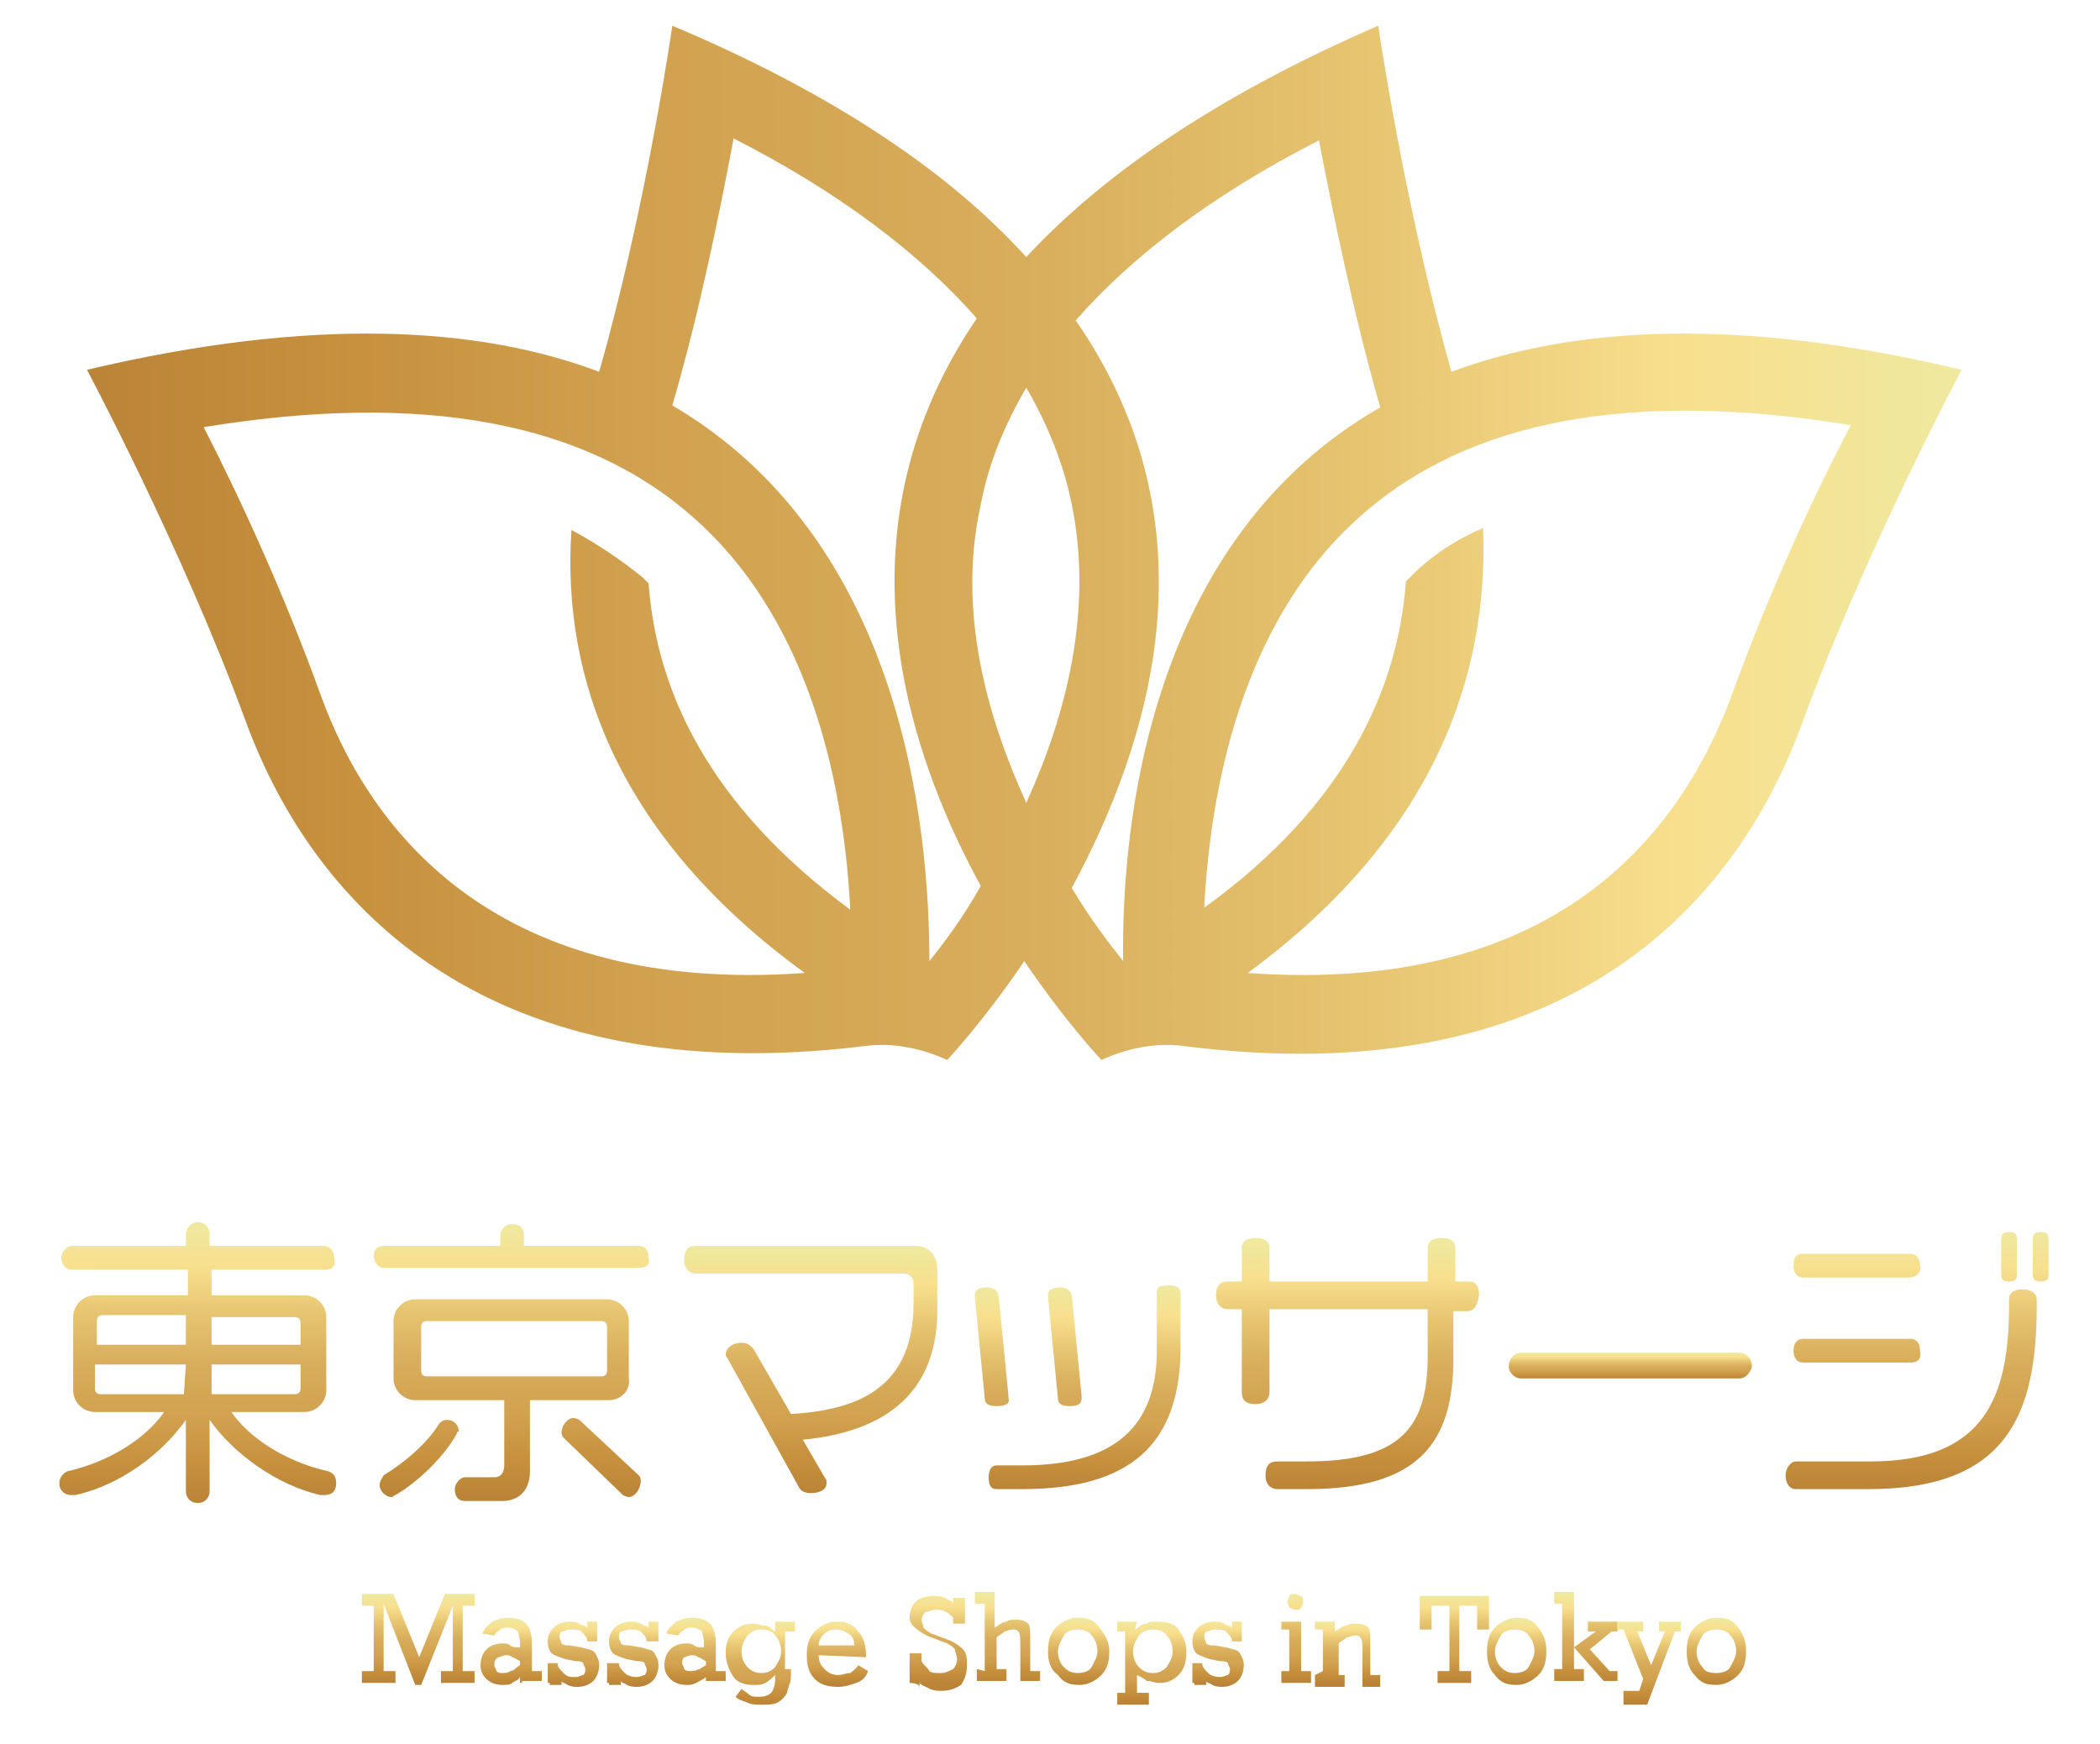 <?xml version="1.0" encoding="utf-8"?>
<!-- Generator: Adobe Illustrator 23.1.1, SVG Export Plug-In . SVG Version: 6.00 Build 0)  -->
<svg version="1.1" id="レイヤー_1" xmlns="http://www.w3.org/2000/svg" xmlns:xlink="http://www.w3.org/1999/xlink" x="0px"
	 y="0px" viewBox="0 0 106.2 88.2" style="enable-background:new 0 0 106.2 88.2;" xml:space="preserve">
<style type="text/css">
	.st0{fill:url(#SVGID_1_);}
	.st1{fill:url(#SVGID_2_);}
	.st2{fill:url(#SVGID_3_);}
	.st3{fill:url(#SVGID_4_);}
	.st4{fill:url(#SVGID_5_);}
	.st5{fill:url(#SVGID_6_);}
	.st6{fill:url(#SVGID_7_);}
	.st7{fill:url(#SVGID_8_);}
	.st8{fill:url(#SVGID_9_);}
	.st9{fill:url(#SVGID_10_);}
	.st10{fill:url(#SVGID_11_);}
	.st11{fill:url(#SVGID_12_);}
	.st12{fill:url(#SVGID_13_);}
	.st13{fill:url(#SVGID_14_);}
	.st14{fill:url(#SVGID_15_);}
	.st15{fill:url(#SVGID_16_);}
	.st16{fill:url(#SVGID_17_);}
	.st17{fill:url(#SVGID_18_);}
	.st18{fill:url(#SVGID_19_);}
	.st19{fill:url(#SVGID_20_);}
	.st20{fill:url(#SVGID_21_);}
	.st21{fill:url(#SVGID_22_);}
	.st22{fill:url(#SVGID_23_);}
	.st23{fill:url(#SVGID_24_);}
	.st24{fill:url(#SVGID_25_);}
	.st25{fill:url(#SVGID_26_);}
	.st26{fill:url(#SVGID_27_);}
</style>
<g>
	<g>
		
			<linearGradient id="SVGID_1_" gradientUnits="userSpaceOnUse" x1="21.152" y1="21.274" x2="21.152" y2="16.794" gradientTransform="matrix(1 0 0 -1 0 101.89)">
			<stop  offset="0" style="stop-color:#EFE99F"/>
			<stop  offset="0.15" style="stop-color:#F8DF8E"/>
			<stop  offset="0.32" style="stop-color:#E6C470"/>
			<stop  offset="0.5" style="stop-color:#D8AD5B"/>
			<stop  offset="0.7" style="stop-color:#D1A14F"/>
			<stop  offset="0.85" style="stop-color:#C7913E"/>
			<stop  offset="1" style="stop-color:#BA8337"/>
		</linearGradient>
		<path class="st0" d="M19.4,81.1v3.4h0.6v0.6h-1.7v-0.6h0.6v-3.3h-0.6v-0.6h1.6l1.3,3.2l1.3-3.2H24v0.6h-0.6v3.3H24v0.6h-1.7v-0.6
			h0.6v-3.3l-1.6,4H21L19.4,81.1z"/>
		
			<linearGradient id="SVGID_2_" gradientUnits="userSpaceOnUse" x1="25.852" y1="20.022" x2="25.852" y2="16.703" gradientTransform="matrix(1 0 0 -1 0 101.89)">
			<stop  offset="0" style="stop-color:#EFE99F"/>
			<stop  offset="0.15" style="stop-color:#F8DF8E"/>
			<stop  offset="0.32" style="stop-color:#E6C470"/>
			<stop  offset="0.5" style="stop-color:#D8AD5B"/>
			<stop  offset="0.7" style="stop-color:#D1A14F"/>
			<stop  offset="0.85" style="stop-color:#C7913E"/>
			<stop  offset="1" style="stop-color:#BA8337"/>
		</linearGradient>
		<path class="st1" d="M26.3,85.1v-0.3C26.2,85,26,85,25.9,85.1s-0.3,0.1-0.5,0.1c-0.3,0-0.6-0.1-0.8-0.3c-0.2-0.2-0.3-0.4-0.3-0.7
			c0-0.3,0.1-0.6,0.3-0.8c0.2-0.2,0.5-0.3,0.8-0.3c0.1,0,0.3,0,0.4,0.1c0.1,0.1,0.3,0.1,0.5,0.1v-0.2c0-0.3-0.1-0.5-0.1-0.6
			c-0.1-0.1-0.3-0.2-0.5-0.2c-0.1,0-0.3,0-0.4,0.1c-0.1,0.1-0.2,0.1-0.3,0.3l-0.6-0.1c0.1-0.3,0.3-0.4,0.5-0.6
			c0.2-0.1,0.5-0.2,0.8-0.2c0.4,0,0.7,0.1,0.9,0.3c0.2,0.2,0.3,0.6,0.3,1v1.4h0.5V85h-1V85.1z M26.3,84.2V84
			c-0.2-0.1-0.3-0.2-0.4-0.2c-0.1-0.1-0.2-0.1-0.3-0.1c-0.2,0-0.3,0.1-0.4,0.1C25,83.9,25,84.1,25,84.2c0,0.1,0.1,0.2,0.1,0.3
			c0.1,0.1,0.2,0.1,0.3,0.1s0.3,0,0.4-0.1C26,84.5,26.1,84.3,26.3,84.2z"/>
		
			<linearGradient id="SVGID_3_" gradientUnits="userSpaceOnUse" x1="28.916" y1="20.022" x2="28.916" y2="16.703" gradientTransform="matrix(1 0 0 -1 0 101.89)">
			<stop  offset="0" style="stop-color:#EFE99F"/>
			<stop  offset="0.15" style="stop-color:#F8DF8E"/>
			<stop  offset="0.32" style="stop-color:#E6C470"/>
			<stop  offset="0.5" style="stop-color:#D8AD5B"/>
			<stop  offset="0.7" style="stop-color:#D1A14F"/>
			<stop  offset="0.85" style="stop-color:#C7913E"/>
			<stop  offset="1" style="stop-color:#BA8337"/>
		</linearGradient>
		<path class="st2" d="M27.7,85.1v-1h0.5c0,0.2,0.1,0.3,0.3,0.5s0.3,0.2,0.6,0.2c0.2,0,0.3-0.1,0.4-0.1c0.1-0.1,0.1-0.2,0.1-0.3
			c0-0.1-0.1-0.2-0.1-0.3c-0.1-0.1-0.2-0.1-0.4-0.1l-0.5-0.1c-0.3-0.1-0.6-0.2-0.7-0.3s-0.2-0.3-0.2-0.6c0-0.3,0.1-0.5,0.3-0.7
			c0.2-0.2,0.5-0.3,0.8-0.3c0.1,0,0.3,0,0.5,0.1c0.1,0.1,0.3,0.1,0.4,0.2V82h0.5v1h-0.5c0-0.2-0.1-0.3-0.3-0.5
			c-0.1-0.1-0.3-0.1-0.6-0.1c-0.1,0-0.3,0.1-0.4,0.1c-0.1,0.1-0.1,0.1-0.1,0.3c0,0.1,0.1,0.2,0.1,0.3c0.1,0.1,0.2,0.1,0.4,0.1
			l0.6,0.1c0.3,0.1,0.6,0.1,0.7,0.3c0.1,0.2,0.2,0.3,0.2,0.6c0,0.3-0.1,0.6-0.3,0.8c-0.2,0.2-0.5,0.3-0.8,0.3c-0.1,0-0.3,0-0.5-0.1
			c-0.1-0.1-0.3-0.1-0.3-0.2v0.2h-0.6V85.1z"/>
		
			<linearGradient id="SVGID_4_" gradientUnits="userSpaceOnUse" x1="31.945" y1="20.022" x2="31.945" y2="16.703" gradientTransform="matrix(1 0 0 -1 0 101.89)">
			<stop  offset="0" style="stop-color:#EFE99F"/>
			<stop  offset="0.15" style="stop-color:#F8DF8E"/>
			<stop  offset="0.32" style="stop-color:#E6C470"/>
			<stop  offset="0.5" style="stop-color:#D8AD5B"/>
			<stop  offset="0.7" style="stop-color:#D1A14F"/>
			<stop  offset="0.85" style="stop-color:#C7913E"/>
			<stop  offset="1" style="stop-color:#BA8337"/>
		</linearGradient>
		<path class="st3" d="M30.7,85.1v-1h0.6c0,0.2,0.1,0.3,0.3,0.5c0.1,0.1,0.3,0.2,0.6,0.2c0.2,0,0.3-0.1,0.4-0.1
			c0.1-0.1,0.1-0.2,0.1-0.3c0-0.1-0.1-0.2-0.1-0.3c-0.1-0.1-0.2-0.1-0.4-0.1l-0.5-0.1c-0.3-0.1-0.6-0.2-0.7-0.3s-0.2-0.3-0.2-0.6
			c0-0.3,0.1-0.5,0.3-0.7c0.2-0.2,0.5-0.3,0.8-0.3c0.1,0,0.3,0,0.5,0.1c0.1,0.1,0.3,0.1,0.4,0.2V82h0.5v1h-0.6
			c0-0.2-0.1-0.3-0.3-0.5c-0.2-0.1-0.3-0.1-0.6-0.1c-0.1,0-0.3,0.1-0.4,0.1c-0.1,0.1-0.1,0.1-0.1,0.3c0,0.1,0.1,0.2,0.1,0.3
			c0.1,0.1,0.2,0.1,0.4,0.1l0.6,0.1c0.3,0.1,0.6,0.1,0.7,0.3c0.1,0.2,0.2,0.3,0.2,0.6c0,0.3-0.1,0.6-0.3,0.8s-0.5,0.3-0.8,0.3
			c-0.1,0-0.3,0-0.5-0.1c-0.1-0.1-0.3-0.1-0.3-0.2v0.2h-0.6V85.1z"/>
		
			<linearGradient id="SVGID_5_" gradientUnits="userSpaceOnUse" x1="35.182" y1="20.022" x2="35.182" y2="16.703" gradientTransform="matrix(1 0 0 -1 0 101.89)">
			<stop  offset="0" style="stop-color:#EFE99F"/>
			<stop  offset="0.15" style="stop-color:#F8DF8E"/>
			<stop  offset="0.32" style="stop-color:#E6C470"/>
			<stop  offset="0.5" style="stop-color:#D8AD5B"/>
			<stop  offset="0.7" style="stop-color:#D1A14F"/>
			<stop  offset="0.85" style="stop-color:#C7913E"/>
			<stop  offset="1" style="stop-color:#BA8337"/>
		</linearGradient>
		<path class="st4" d="M35.7,85.1v-0.3c-0.1,0.1-0.3,0.2-0.5,0.3s-0.3,0.1-0.5,0.1c-0.3,0-0.6-0.1-0.8-0.3c-0.2-0.2-0.3-0.4-0.3-0.7
			c0-0.3,0.1-0.6,0.3-0.8s0.5-0.3,0.8-0.3c0.1,0,0.3,0,0.4,0.1c0.1,0.1,0.3,0.1,0.5,0.1v-0.2c0-0.3-0.1-0.5-0.1-0.6
			c-0.1-0.1-0.3-0.2-0.5-0.2c-0.1,0-0.3,0-0.4,0.1c-0.1,0.1-0.2,0.1-0.3,0.3l-0.6-0.1c0.1-0.3,0.3-0.4,0.5-0.6
			c0.2-0.1,0.5-0.2,0.8-0.2c0.4,0,0.7,0.1,0.9,0.3c0.2,0.2,0.3,0.6,0.3,1v1.4h0.5V85h-1V85.1z M35.7,84.2V84
			c-0.2-0.1-0.3-0.2-0.4-0.2c-0.1-0.1-0.2-0.1-0.3-0.1c-0.2,0-0.3,0.1-0.4,0.1c-0.1,0.1-0.1,0.2-0.1,0.3c0,0.1,0.1,0.2,0.1,0.3
			c0.1,0.1,0.2,0.1,0.3,0.1s0.3,0,0.4-0.1C35.3,84.5,35.5,84.3,35.7,84.2z"/>
		
			<linearGradient id="SVGID_6_" gradientUnits="userSpaceOnUse" x1="38.525" y1="19.944" x2="38.525" y2="15.672" gradientTransform="matrix(1 0 0 -1 0 101.89)">
			<stop  offset="0" style="stop-color:#EFE99F"/>
			<stop  offset="0.15" style="stop-color:#F8DF8E"/>
			<stop  offset="0.32" style="stop-color:#E6C470"/>
			<stop  offset="0.5" style="stop-color:#D8AD5B"/>
			<stop  offset="0.7" style="stop-color:#D1A14F"/>
			<stop  offset="0.85" style="stop-color:#C7913E"/>
			<stop  offset="1" style="stop-color:#BA8337"/>
		</linearGradient>
		<path class="st5" d="M40,84.5L40,84.5c0,0.3,0,0.6-0.1,0.7c0,0.1-0.1,0.3-0.1,0.4c-0.1,0.2-0.3,0.4-0.5,0.5
			c-0.2,0.1-0.5,0.1-0.8,0.1c-0.2,0-0.5,0-0.7-0.1s-0.4-0.1-0.6-0.3l0.3-0.4c0.1,0.1,0.3,0.2,0.4,0.3c0.1,0.1,0.3,0.1,0.5,0.1
			c0.3,0,0.5-0.1,0.6-0.2c0.1-0.1,0.2-0.4,0.2-0.7v-0.2c-0.1,0.1-0.3,0.3-0.5,0.4c-0.2,0.1-0.3,0.1-0.6,0.1c-0.4,0-0.8-0.1-1-0.4
			s-0.4-0.7-0.4-1.2s0.1-0.8,0.4-1.1c0.3-0.3,0.6-0.4,1-0.4c0.2,0,0.4,0.1,0.6,0.1s0.3,0.2,0.5,0.3v-0.5h1v0.5h-0.5v1.9H40z
			 M38.5,84.6c0.3,0,0.5-0.1,0.7-0.3c0.1-0.2,0.3-0.4,0.3-0.8c0-0.3-0.1-0.6-0.3-0.8c-0.1-0.2-0.4-0.3-0.7-0.3s-0.5,0.1-0.7,0.3
			c-0.1,0.2-0.3,0.4-0.3,0.8c0,0.3,0.1,0.6,0.3,0.8C38,84.5,38.2,84.6,38.5,84.6z"/>
		
			<linearGradient id="SVGID_7_" gradientUnits="userSpaceOnUse" x1="42.25" y1="20.022" x2="42.25" y2="16.703" gradientTransform="matrix(1 0 0 -1 0 101.89)">
			<stop  offset="0" style="stop-color:#EFE99F"/>
			<stop  offset="0.15" style="stop-color:#F8DF8E"/>
			<stop  offset="0.32" style="stop-color:#E6C470"/>
			<stop  offset="0.5" style="stop-color:#D8AD5B"/>
			<stop  offset="0.7" style="stop-color:#D1A14F"/>
			<stop  offset="0.85" style="stop-color:#C7913E"/>
			<stop  offset="1" style="stop-color:#BA8337"/>
		</linearGradient>
		<path class="st6" d="M41.4,83.7c0,0.3,0.1,0.5,0.3,0.7c0.2,0.2,0.4,0.3,0.7,0.3c0.2,0,0.4-0.1,0.6-0.1c0.1-0.1,0.3-0.2,0.4-0.4
			l0.5,0.3c-0.1,0.3-0.3,0.5-0.6,0.6s-0.6,0.2-0.9,0.2c-0.5,0-0.9-0.1-1.2-0.4s-0.4-0.7-0.4-1.2c0-0.5,0.1-0.9,0.4-1.2
			c0.3-0.3,0.7-0.5,1.1-0.5c0.5,0,0.8,0.1,1.1,0.5c0.3,0.3,0.4,0.8,0.4,1.3L41.4,83.7L41.4,83.7z M41.4,83.2h1.8
			c0-0.3-0.1-0.5-0.3-0.6s-0.3-0.2-0.6-0.2s-0.5,0.1-0.6,0.2C41.6,82.7,41.4,82.9,41.4,83.2z"/>
		
			<linearGradient id="SVGID_8_" gradientUnits="userSpaceOnUse" x1="47.507" y1="21.353" x2="47.507" y2="16.703" gradientTransform="matrix(1 0 0 -1 0 101.89)">
			<stop  offset="0" style="stop-color:#EFE99F"/>
			<stop  offset="0.15" style="stop-color:#F8DF8E"/>
			<stop  offset="0.32" style="stop-color:#E6C470"/>
			<stop  offset="0.5" style="stop-color:#D8AD5B"/>
			<stop  offset="0.7" style="stop-color:#D1A14F"/>
			<stop  offset="0.85" style="stop-color:#C7913E"/>
			<stop  offset="1" style="stop-color:#BA8337"/>
		</linearGradient>
		<path class="st7" d="M46,85.1v-1.5h0.6V84c0.1,0.2,0.3,0.3,0.4,0.5c0.1,0.1,0.3,0.1,0.6,0.1c0.2,0,0.4-0.1,0.6-0.2
			c0.1-0.1,0.2-0.3,0.2-0.5s-0.1-0.3-0.1-0.5c-0.1-0.1-0.2-0.2-0.4-0.3l-0.8-0.3c-0.3-0.1-0.6-0.3-0.7-0.4C46.1,82.2,46,82,46,81.8
			c0-0.3,0.1-0.6,0.3-0.8s0.6-0.3,0.9-0.3c0.2,0,0.3,0,0.6,0.1c0.1,0.1,0.3,0.1,0.4,0.3v-0.3h0.6v1.3h-0.6v-0.3
			c-0.1-0.1-0.3-0.3-0.4-0.3c-0.1-0.1-0.3-0.1-0.5-0.1c-0.2,0-0.3,0.1-0.5,0.1c-0.1,0.1-0.2,0.3-0.2,0.4s0.1,0.3,0.1,0.4
			c0.1,0.1,0.2,0.2,0.4,0.3l0.8,0.3c0.3,0.1,0.6,0.3,0.8,0.5s0.2,0.5,0.2,0.8c0,0.4-0.1,0.7-0.3,1c-0.3,0.2-0.6,0.3-1,0.3
			c-0.2,0-0.3,0-0.6-0.1c-0.1-0.1-0.3-0.1-0.5-0.3v0.3C46.6,85.1,46,85.1,46,85.1z"/>
		
			<linearGradient id="SVGID_9_" gradientUnits="userSpaceOnUse" x1="50.953" y1="21.274" x2="50.953" y2="16.794" gradientTransform="matrix(1 0 0 -1 0 101.89)">
			<stop  offset="0" style="stop-color:#EFE99F"/>
			<stop  offset="0.15" style="stop-color:#F8DF8E"/>
			<stop  offset="0.32" style="stop-color:#E6C470"/>
			<stop  offset="0.5" style="stop-color:#D8AD5B"/>
			<stop  offset="0.7" style="stop-color:#D1A14F"/>
			<stop  offset="0.85" style="stop-color:#C7913E"/>
			<stop  offset="1" style="stop-color:#BA8337"/>
		</linearGradient>
		<path class="st8" d="M49.8,84.5v-3.4h-0.5v-0.6h1v1.8c0.2-0.1,0.4-0.3,0.6-0.3c0.1-0.1,0.3-0.1,0.5-0.1c0.3,0,0.5,0.1,0.6,0.2
			s0.1,0.4,0.1,0.9v1.5h0.5V85h-1v-1.8c0-0.3,0-0.6-0.1-0.7c-0.1-0.1-0.1-0.1-0.3-0.1s-0.3,0.1-0.4,0.1c-0.1,0.1-0.3,0.2-0.4,0.3
			v1.6h0.5V85h-1.5v-0.6L49.8,84.5L49.8,84.5z"/>
		
			<linearGradient id="SVGID_10_" gradientUnits="userSpaceOnUse" x1="54.539" y1="20.022" x2="54.539" y2="16.703" gradientTransform="matrix(1 0 0 -1 0 101.89)">
			<stop  offset="0" style="stop-color:#EFE99F"/>
			<stop  offset="0.15" style="stop-color:#F8DF8E"/>
			<stop  offset="0.32" style="stop-color:#E6C470"/>
			<stop  offset="0.5" style="stop-color:#D8AD5B"/>
			<stop  offset="0.7" style="stop-color:#D1A14F"/>
			<stop  offset="0.85" style="stop-color:#C7913E"/>
			<stop  offset="1" style="stop-color:#BA8337"/>
		</linearGradient>
		<path class="st9" d="M56.1,83.5c0,0.5-0.1,0.9-0.4,1.2c-0.3,0.3-0.7,0.5-1.1,0.5c-0.5,0-0.8-0.1-1.1-0.5C53.1,84.4,53,84,53,83.5
			s0.1-0.9,0.4-1.2c0.3-0.3,0.7-0.5,1.1-0.5c0.5,0,0.8,0.1,1.1,0.5C55.9,82.7,56.1,83,56.1,83.5z M54.5,84.6c0.3,0,0.6-0.1,0.7-0.3
			c0.1-0.2,0.3-0.5,0.3-0.8s-0.1-0.6-0.3-0.8c-0.1-0.2-0.4-0.3-0.7-0.3s-0.6,0.1-0.7,0.3c-0.1,0.2-0.3,0.5-0.3,0.8
			c0,0.3,0.1,0.6,0.3,0.8C54,84.5,54.2,84.6,54.5,84.6z"/>
		
			<linearGradient id="SVGID_11_" gradientUnits="userSpaceOnUse" x1="58.23" y1="19.944" x2="58.23" y2="15.747" gradientTransform="matrix(1 0 0 -1 0 101.89)">
			<stop  offset="0" style="stop-color:#EFE99F"/>
			<stop  offset="0.15" style="stop-color:#F8DF8E"/>
			<stop  offset="0.32" style="stop-color:#E6C470"/>
			<stop  offset="0.5" style="stop-color:#D8AD5B"/>
			<stop  offset="0.7" style="stop-color:#D1A14F"/>
			<stop  offset="0.85" style="stop-color:#C7913E"/>
			<stop  offset="1" style="stop-color:#BA8337"/>
		</linearGradient>
		<path class="st10" d="M57.4,82.4c0.2-0.1,0.3-0.3,0.6-0.3c0.1-0.1,0.3-0.1,0.6-0.1c0.4,0,0.8,0.1,1,0.4S60,83,60,83.5
			s-0.1,0.9-0.4,1.2c-0.3,0.3-0.6,0.4-1,0.4c-0.2,0-0.3-0.1-0.6-0.1c-0.1-0.1-0.3-0.2-0.5-0.3v0.9h0.6v0.6h-1.6v-0.6h0.4v-3.1h-0.4
			v-0.5h1L57.4,82.4L57.4,82.4z M58.3,84.6c0.3,0,0.5-0.1,0.7-0.3c0.1-0.2,0.3-0.4,0.3-0.8c0-0.3-0.1-0.6-0.3-0.8
			c-0.1-0.2-0.4-0.3-0.7-0.3c-0.3,0-0.5,0.1-0.7,0.3c-0.1,0.2-0.3,0.4-0.3,0.8c0,0.3,0.1,0.6,0.3,0.8S58,84.6,58.3,84.6z"/>
		
			<linearGradient id="SVGID_12_" gradientUnits="userSpaceOnUse" x1="61.572" y1="20.022" x2="61.572" y2="16.703" gradientTransform="matrix(1 0 0 -1 0 101.89)">
			<stop  offset="0" style="stop-color:#EFE99F"/>
			<stop  offset="0.15" style="stop-color:#F8DF8E"/>
			<stop  offset="0.32" style="stop-color:#E6C470"/>
			<stop  offset="0.5" style="stop-color:#D8AD5B"/>
			<stop  offset="0.7" style="stop-color:#D1A14F"/>
			<stop  offset="0.85" style="stop-color:#C7913E"/>
			<stop  offset="1" style="stop-color:#BA8337"/>
		</linearGradient>
		<path class="st11" d="M60.3,85.1v-1h0.5c0,0.2,0.1,0.3,0.3,0.5c0.1,0.1,0.3,0.2,0.6,0.2c0.2,0,0.3-0.1,0.4-0.1
			c0.1-0.1,0.1-0.2,0.1-0.3c0-0.1-0.1-0.2-0.1-0.3c-0.1-0.1-0.2-0.1-0.4-0.1l-0.5-0.1c-0.3-0.1-0.6-0.2-0.7-0.3
			c-0.1-0.1-0.2-0.3-0.2-0.6c0-0.3,0.1-0.5,0.3-0.7c0.2-0.2,0.5-0.3,0.8-0.3c0.1,0,0.3,0,0.5,0.1c0.1,0.1,0.3,0.1,0.4,0.2V82h0.5v1
			h-0.5c0-0.2-0.1-0.3-0.3-0.5c-0.1-0.1-0.3-0.1-0.6-0.1c-0.1,0-0.3,0.1-0.4,0.1c-0.1,0.1-0.1,0.1-0.1,0.3c0,0.1,0.1,0.2,0.1,0.3
			c0.1,0.1,0.2,0.1,0.4,0.1l0.6,0.1c0.3,0.1,0.6,0.1,0.7,0.3c0.1,0.2,0.2,0.3,0.2,0.6c0,0.3-0.1,0.6-0.3,0.8
			c-0.2,0.2-0.5,0.3-0.8,0.3c-0.1,0-0.3,0-0.5-0.1c-0.1-0.1-0.3-0.1-0.3-0.2v0.2h-0.6V85.1z"/>
		
			<linearGradient id="SVGID_13_" gradientUnits="userSpaceOnUse" x1="65.576" y1="21.274" x2="65.576" y2="16.794" gradientTransform="matrix(1 0 0 -1 0 101.89)">
			<stop  offset="0" style="stop-color:#EFE99F"/>
			<stop  offset="0.15" style="stop-color:#F8DF8E"/>
			<stop  offset="0.32" style="stop-color:#E6C470"/>
			<stop  offset="0.5" style="stop-color:#D8AD5B"/>
			<stop  offset="0.7" style="stop-color:#D1A14F"/>
			<stop  offset="0.85" style="stop-color:#C7913E"/>
			<stop  offset="1" style="stop-color:#BA8337"/>
		</linearGradient>
		<path class="st12" d="M65.8,84.5h0.5v0.6h-1.5v-0.6h0.4v-2.1h-0.4V82h1L65.8,84.5L65.8,84.5z M65.1,81c0-0.1,0.1-0.2,0.1-0.3
			c0.1-0.1,0.1-0.1,0.3-0.1c0.1,0,0.2,0.1,0.3,0.1c0.1,0.1,0.1,0.1,0.1,0.3s-0.1,0.2-0.1,0.3c-0.1,0.1-0.1,0.1-0.3,0.1
			c-0.1,0-0.2-0.1-0.3-0.1C65.2,81.2,65.1,81.1,65.1,81z"/>
		
			<linearGradient id="SVGID_14_" gradientUnits="userSpaceOnUse" x1="68.117" y1="19.95" x2="68.117" y2="16.794" gradientTransform="matrix(1 0 0 -1 0 101.89)">
			<stop  offset="0" style="stop-color:#EFE99F"/>
			<stop  offset="0.15" style="stop-color:#F8DF8E"/>
			<stop  offset="0.32" style="stop-color:#E6C470"/>
			<stop  offset="0.5" style="stop-color:#D8AD5B"/>
			<stop  offset="0.7" style="stop-color:#D1A14F"/>
			<stop  offset="0.85" style="stop-color:#C7913E"/>
			<stop  offset="1" style="stop-color:#BA8337"/>
		</linearGradient>
		<path class="st13" d="M66.9,84.5v-2.1h-0.4V82h1v0.5c0.2-0.1,0.4-0.3,0.6-0.3c0.1-0.1,0.3-0.1,0.5-0.1c0.3,0,0.5,0.1,0.6,0.2
			c0.1,0.1,0.1,0.5,0.1,0.9v1.5h0.5v0.6h-0.9v-1.8c0-0.3,0-0.6-0.1-0.7c-0.1-0.1-0.1-0.1-0.3-0.1c-0.1,0-0.3,0.1-0.4,0.1
			c-0.1,0.1-0.3,0.2-0.4,0.3v1.6H68v0.6h-1.5v-0.6L66.9,84.5L66.9,84.5z"/>
		
			<linearGradient id="SVGID_15_" gradientUnits="userSpaceOnUse" x1="73.478" y1="21.274" x2="73.478" y2="16.794" gradientTransform="matrix(1 0 0 -1 0 101.89)">
			<stop  offset="0" style="stop-color:#EFE99F"/>
			<stop  offset="0.15" style="stop-color:#F8DF8E"/>
			<stop  offset="0.32" style="stop-color:#E6C470"/>
			<stop  offset="0.5" style="stop-color:#D8AD5B"/>
			<stop  offset="0.7" style="stop-color:#D1A14F"/>
			<stop  offset="0.85" style="stop-color:#C7913E"/>
			<stop  offset="1" style="stop-color:#BA8337"/>
		</linearGradient>
		<path class="st14" d="M73.8,81.2v3.3h0.6v0.6h-1.7v-0.6h0.6v-3.3h-0.9v1.2h-0.6v-1.7h3.5v1.7h-0.6v-1.2H73.8z"/>
		
			<linearGradient id="SVGID_16_" gradientUnits="userSpaceOnUse" x1="76.681" y1="20.022" x2="76.681" y2="16.703" gradientTransform="matrix(1 0 0 -1 0 101.89)">
			<stop  offset="0" style="stop-color:#EFE99F"/>
			<stop  offset="0.15" style="stop-color:#F8DF8E"/>
			<stop  offset="0.32" style="stop-color:#E6C470"/>
			<stop  offset="0.5" style="stop-color:#D8AD5B"/>
			<stop  offset="0.7" style="stop-color:#D1A14F"/>
			<stop  offset="0.85" style="stop-color:#C7913E"/>
			<stop  offset="1" style="stop-color:#BA8337"/>
		</linearGradient>
		<path class="st15" d="M78.2,83.5c0,0.5-0.1,0.9-0.4,1.2c-0.3,0.3-0.7,0.5-1.1,0.5c-0.5,0-0.8-0.1-1.1-0.5
			c-0.3-0.3-0.4-0.7-0.4-1.2s0.1-0.9,0.4-1.2c0.3-0.3,0.7-0.5,1.1-0.5c0.5,0,0.8,0.1,1.1,0.5C78.1,82.7,78.2,83,78.2,83.5z
			 M76.6,84.6c0.3,0,0.6-0.1,0.7-0.3s0.3-0.5,0.3-0.8s-0.1-0.6-0.3-0.8c-0.1-0.2-0.4-0.3-0.7-0.3s-0.6,0.1-0.7,0.3
			c-0.1,0.2-0.3,0.5-0.3,0.8c0,0.3,0.1,0.6,0.3,0.8C76.1,84.5,76.3,84.6,76.6,84.6z"/>
		
			<linearGradient id="SVGID_17_" gradientUnits="userSpaceOnUse" x1="80.163" y1="21.274" x2="80.163" y2="16.794" gradientTransform="matrix(1 0 0 -1 0 101.89)">
			<stop  offset="0" style="stop-color:#EFE99F"/>
			<stop  offset="0.15" style="stop-color:#F8DF8E"/>
			<stop  offset="0.32" style="stop-color:#E6C470"/>
			<stop  offset="0.5" style="stop-color:#D8AD5B"/>
			<stop  offset="0.7" style="stop-color:#D1A14F"/>
			<stop  offset="0.85" style="stop-color:#C7913E"/>
			<stop  offset="1" style="stop-color:#BA8337"/>
		</linearGradient>
		<path class="st16" d="M79,81.1h-0.4v-0.6h1v3.9h0.5V85h-1.5v-0.6H79V81.1z M80.7,82.5h-0.4V82h1.5v0.5h-0.3l-1.1,0.9l1,1.1h0.4V85
			h-0.7l-1.5-1.7L80.7,82.5z"/>
		
			<linearGradient id="SVGID_18_" gradientUnits="userSpaceOnUse" x1="83.401" y1="19.944" x2="83.401" y2="15.747" gradientTransform="matrix(1 0 0 -1 0 101.89)">
			<stop  offset="0" style="stop-color:#EFE99F"/>
			<stop  offset="0.15" style="stop-color:#F8DF8E"/>
			<stop  offset="0.32" style="stop-color:#E6C470"/>
			<stop  offset="0.5" style="stop-color:#D8AD5B"/>
			<stop  offset="0.7" style="stop-color:#D1A14F"/>
			<stop  offset="0.85" style="stop-color:#C7913E"/>
			<stop  offset="1" style="stop-color:#BA8337"/>
		</linearGradient>
		<path class="st17" d="M82.1,86.1v-0.6h0.8l0.2-0.6l-1-2.5h-0.3V82h1.3v0.5h-0.3l0.7,1.7l0.7-1.7h-0.3V82H85v0.5h-0.3l-1.4,3.7
			H82.1z"/>
		
			<linearGradient id="SVGID_19_" gradientUnits="userSpaceOnUse" x1="86.778" y1="20.022" x2="86.778" y2="16.703" gradientTransform="matrix(1 0 0 -1 0 101.89)">
			<stop  offset="0" style="stop-color:#EFE99F"/>
			<stop  offset="0.15" style="stop-color:#F8DF8E"/>
			<stop  offset="0.32" style="stop-color:#E6C470"/>
			<stop  offset="0.5" style="stop-color:#D8AD5B"/>
			<stop  offset="0.7" style="stop-color:#D1A14F"/>
			<stop  offset="0.85" style="stop-color:#C7913E"/>
			<stop  offset="1" style="stop-color:#BA8337"/>
		</linearGradient>
		<path class="st18" d="M88.3,83.5c0,0.5-0.1,0.9-0.4,1.2c-0.3,0.3-0.7,0.5-1.1,0.5c-0.5,0-0.8-0.1-1.1-0.5
			c-0.3-0.3-0.4-0.7-0.4-1.2s0.1-0.9,0.4-1.2c0.3-0.3,0.7-0.5,1.1-0.5c0.5,0,0.8,0.1,1.1,0.5C88.2,82.7,88.3,83,88.3,83.5z
			 M86.8,84.6c0.3,0,0.6-0.1,0.7-0.3s0.3-0.5,0.3-0.8s-0.1-0.6-0.3-0.8c-0.1-0.2-0.4-0.3-0.7-0.3s-0.6,0.1-0.7,0.3
			c-0.1,0.2-0.3,0.5-0.3,0.8c0,0.3,0.1,0.6,0.3,0.8C86.2,84.5,86.4,84.6,86.8,84.6z"/>
	</g>
	<g>
		
			<linearGradient id="SVGID_20_" gradientUnits="userSpaceOnUse" x1="9.976" y1="39.898" x2="9.976" y2="25.93" gradientTransform="matrix(1 0 0 -1 0 101.89)">
			<stop  offset="0" style="stop-color:#EFE99F"/>
			<stop  offset="0.15" style="stop-color:#F8DF8E"/>
			<stop  offset="0.32" style="stop-color:#E6C470"/>
			<stop  offset="0.5" style="stop-color:#D8AD5B"/>
			<stop  offset="0.7" style="stop-color:#D1A14F"/>
			<stop  offset="0.85" style="stop-color:#C7913E"/>
			<stop  offset="1" style="stop-color:#BA8337"/>
		</linearGradient>
		<path class="st19" d="M16.5,64.2h-5.8v1.3h4.7c0.6,0,1.1,0.5,1.1,1.1v3.7c0,0.6-0.5,1.1-1.1,1.1h-3.7c0.9,1.3,2.7,2.5,4.9,3
			c0.3,0.1,0.4,0.3,0.4,0.6c0,0.4-0.2,0.6-0.6,0.6c-0.1,0-0.1,0-0.2,0c-2.2-0.5-4.4-2.1-5.6-3.8v3.6c0,0.3-0.2,0.6-0.6,0.6
			c-0.4,0-0.6-0.3-0.6-0.6v-3.6c-1.2,1.7-3.3,3.3-5.6,3.8c-0.1,0-0.1,0-0.2,0c-0.3,0-0.6-0.2-0.6-0.6c0-0.3,0.2-0.5,0.4-0.6
			c2.2-0.5,4-1.7,4.9-3H4.8c-0.6,0-1.1-0.5-1.1-1.1v-3.7c0-0.6,0.5-1.1,1.1-1.1h4.7v-1.3H3.6c-0.2,0-0.5-0.2-0.5-0.6
			c0-0.3,0.3-0.6,0.5-0.6h5.8v-0.6c0-0.3,0.3-0.6,0.6-0.6s0.6,0.2,0.6,0.6v0.6h5.8c0.2,0,0.5,0.2,0.5,0.6C17,64,16.8,64.2,16.5,64.2
			z M9.4,66.5H5.2c-0.2,0-0.3,0.1-0.3,0.3V68h4.5V66.5z M9.4,69H4.8v1.2c0,0.2,0.1,0.3,0.3,0.3h4.2L9.4,69L9.4,69z M15.2,66.9
			c0-0.2-0.1-0.3-0.3-0.3h-4.2V68h4.5V66.9z M15.2,69h-4.5v1.5h4.2c0.2,0,0.3-0.1,0.3-0.3V69z"/>
		
			<linearGradient id="SVGID_21_" gradientUnits="userSpaceOnUse" x1="25.956" y1="39.929" x2="25.956" y2="26.111" gradientTransform="matrix(1 0 0 -1 0 101.89)">
			<stop  offset="0" style="stop-color:#EFE99F"/>
			<stop  offset="0.15" style="stop-color:#F8DF8E"/>
			<stop  offset="0.32" style="stop-color:#E6C470"/>
			<stop  offset="0.5" style="stop-color:#D8AD5B"/>
			<stop  offset="0.7" style="stop-color:#D1A14F"/>
			<stop  offset="0.85" style="stop-color:#C7913E"/>
			<stop  offset="1" style="stop-color:#BA8337"/>
		</linearGradient>
		<path class="st20" d="M32.4,64.1h-13c-0.3,0-0.5-0.3-0.5-0.6s0.2-0.5,0.5-0.5h5.9v-0.5c0-0.4,0.3-0.6,0.6-0.6
			c0.3,0,0.6,0.1,0.6,0.6v0.5h5.8c0.3,0,0.5,0.2,0.5,0.6C32.9,63.9,32.7,64.1,32.4,64.1z M23.1,72.5c-0.6,1.1-1.9,2.4-3.1,3.1
			c-0.1,0-0.1,0.1-0.2,0.1c-0.3,0-0.6-0.3-0.6-0.6c0-0.2,0.1-0.3,0.2-0.5c1-0.6,2.2-1.6,2.8-2.6c0.1-0.1,0.2-0.2,0.4-0.2
			c0.4,0,0.6,0.3,0.6,0.6C23.1,72.4,23.1,72.4,23.1,72.5z M30.8,70.8h-4v3.6c0,1-0.6,1.5-1.4,1.5h-1.9c-0.3,0-0.5-0.2-0.5-0.6
			c0-0.3,0.3-0.6,0.5-0.6h1.5c0.3,0,0.5-0.2,0.5-0.6v-3.3h-4.5c-0.6,0-1.1-0.5-1.1-1.1v-2.9c0-0.6,0.5-1.1,1.1-1.1h9.7
			c0.6,0,1.1,0.5,1.1,1.1v2.9C31.9,70.3,31.4,70.8,30.8,70.8z M30.7,67.1c0-0.2-0.1-0.3-0.3-0.3h-8.8c-0.2,0-0.3,0.1-0.3,0.3v2.2
			c0,0.2,0.1,0.3,0.3,0.3h8.8c0.2,0,0.3-0.1,0.3-0.3V67.1z M31.8,75.7c-0.1,0-0.3-0.1-0.3-0.1l-3-2.9c-0.1-0.1-0.1-0.2-0.1-0.3
			c0-0.3,0.3-0.7,0.6-0.7c0.1,0,0.3,0.1,0.3,0.1l3,2.8c0.1,0.1,0.1,0.2,0.1,0.3C32.4,75.3,32.1,75.7,31.8,75.7z"/>
		
			<linearGradient id="SVGID_22_" gradientUnits="userSpaceOnUse" x1="41.032" y1="38.794" x2="41.032" y2="26.338" gradientTransform="matrix(1 0 0 -1 0 101.89)">
			<stop  offset="0" style="stop-color:#EFE99F"/>
			<stop  offset="0.15" style="stop-color:#F8DF8E"/>
			<stop  offset="0.32" style="stop-color:#E6C470"/>
			<stop  offset="0.5" style="stop-color:#D8AD5B"/>
			<stop  offset="0.7" style="stop-color:#D1A14F"/>
			<stop  offset="0.85" style="stop-color:#C7913E"/>
			<stop  offset="1" style="stop-color:#BA8337"/>
		</linearGradient>
		<path class="st21" d="M40.6,72.8l1.1,1.9c0.1,0.1,0.1,0.2,0.1,0.3c0,0.3-0.3,0.5-0.8,0.5c-0.3,0-0.5-0.1-0.6-0.3l-3.6-6.5
			c-0.1-0.1-0.1-0.2-0.1-0.2c0-0.3,0.3-0.6,0.8-0.6c0.3,0,0.4,0.1,0.6,0.3l1.9,3.3c3.5-0.2,6.2-1.4,6.2-5.6v-1
			c0-0.3-0.2-0.5-0.5-0.5H35.2c-0.3,0-0.6-0.2-0.6-0.7c0-0.5,0.2-0.7,0.6-0.7h11.1c0.7,0,1.1,0.5,1.1,1.2V66
			C47.5,70.4,44.8,72.4,40.6,72.8z"/>
		
			<linearGradient id="SVGID_23_" gradientUnits="userSpaceOnUse" x1="54.505" y1="36.811" x2="54.505" y2="26.52" gradientTransform="matrix(1 0 0 -1 0 101.89)">
			<stop  offset="0" style="stop-color:#EFE99F"/>
			<stop  offset="0.15" style="stop-color:#F8DF8E"/>
			<stop  offset="0.32" style="stop-color:#E6C470"/>
			<stop  offset="0.5" style="stop-color:#D8AD5B"/>
			<stop  offset="0.7" style="stop-color:#D1A14F"/>
			<stop  offset="0.85" style="stop-color:#C7913E"/>
			<stop  offset="1" style="stop-color:#BA8337"/>
		</linearGradient>
		<path class="st22" d="M50.4,71.1c-0.4,0-0.6-0.1-0.6-0.4l-0.5-5.1v-0.1c0-0.2,0.1-0.4,0.6-0.4c0.3,0,0.5,0.1,0.6,0.4l0.5,5.1v0.1
			C51.1,71,50.8,71.1,50.4,71.1z M51.7,75.3h-1.3c-0.3,0-0.4-0.2-0.4-0.6c0-0.3,0.1-0.6,0.4-0.6h1.3c4.7,0,6.8-2,6.8-5.8v-2.9
			c0-0.3,0.1-0.4,0.6-0.4c0.4,0,0.6,0.1,0.6,0.4v3C59.6,73,57.2,75.3,51.7,75.3z M54.1,71.1c-0.4,0-0.6-0.1-0.6-0.4l-0.5-5.1v-0.1
			c0-0.2,0.1-0.4,0.6-0.4c0.3,0,0.5,0.1,0.6,0.4l0.5,5.1v0.1C54.7,71,54.5,71.1,54.1,71.1z"/>
		
			<linearGradient id="SVGID_24_" gradientUnits="userSpaceOnUse" x1="68.117" y1="39.127" x2="68.117" y2="26.55" gradientTransform="matrix(1 0 0 -1 0 101.89)">
			<stop  offset="0" style="stop-color:#EFE99F"/>
			<stop  offset="0.15" style="stop-color:#F8DF8E"/>
			<stop  offset="0.32" style="stop-color:#E6C470"/>
			<stop  offset="0.5" style="stop-color:#D8AD5B"/>
			<stop  offset="0.7" style="stop-color:#D1A14F"/>
			<stop  offset="0.85" style="stop-color:#C7913E"/>
			<stop  offset="1" style="stop-color:#BA8337"/>
		</linearGradient>
		<path class="st23" d="M74.2,66.3h-0.7v2.4c0,4.3-1.8,6.6-7.4,6.6h-1.5c-0.3,0-0.6-0.2-0.6-0.7c0-0.5,0.2-0.7,0.6-0.7h1.5
			c4.7,0,6.1-1.7,6.1-5.3v-2.4h-8v4.2c0,0.3-0.2,0.6-0.7,0.6s-0.7-0.2-0.7-0.6v-4.2h-0.7c-0.3,0-0.6-0.2-0.6-0.7s0.2-0.7,0.6-0.7
			h0.7v-1.7c0-0.3,0.2-0.5,0.7-0.5s0.7,0.2,0.7,0.5v1.7h8v-1.7c0-0.3,0.2-0.5,0.7-0.5s0.7,0.2,0.7,0.5v1.7h0.7
			c0.3,0,0.5,0.2,0.5,0.7C74.7,66.1,74.5,66.3,74.2,66.3z"/>
		
			<linearGradient id="SVGID_25_" gradientUnits="userSpaceOnUse" x1="82.426" y1="33.467" x2="82.426" y2="32.15" gradientTransform="matrix(1 0 0 -1 0 101.89)">
			<stop  offset="0" style="stop-color:#EFE99F"/>
			<stop  offset="0.15" style="stop-color:#F8DF8E"/>
			<stop  offset="0.32" style="stop-color:#E6C470"/>
			<stop  offset="0.5" style="stop-color:#D8AD5B"/>
			<stop  offset="0.7" style="stop-color:#D1A14F"/>
			<stop  offset="0.85" style="stop-color:#C7913E"/>
			<stop  offset="1" style="stop-color:#BA8337"/>
		</linearGradient>
		<path class="st24" d="M88,69.7H76.9c-0.3,0-0.6-0.3-0.6-0.6c0-0.4,0.3-0.7,0.6-0.7H88c0.3,0,0.6,0.3,0.6,0.7
			C88.5,69.5,88.2,69.7,88,69.7z"/>
		
			<linearGradient id="SVGID_26_" gradientUnits="userSpaceOnUse" x1="96.978" y1="39.63" x2="96.978" y2="26.509" gradientTransform="matrix(1 0 0 -1 0 101.89)">
			<stop  offset="0" style="stop-color:#EFE99F"/>
			<stop  offset="0.15" style="stop-color:#F8DF8E"/>
			<stop  offset="0.32" style="stop-color:#E6C470"/>
			<stop  offset="0.5" style="stop-color:#D8AD5B"/>
			<stop  offset="0.7" style="stop-color:#D1A14F"/>
			<stop  offset="0.85" style="stop-color:#C7913E"/>
			<stop  offset="1" style="stop-color:#BA8337"/>
		</linearGradient>
		<path class="st25" d="M94.5,75.3h-3.7c-0.3,0-0.5-0.3-0.5-0.7c0-0.4,0.3-0.7,0.5-0.7h3.8c5.8,0,7-3.3,7-7.9v-0.3
			c0-0.3,0.2-0.5,0.7-0.5c0.4,0,0.7,0.2,0.7,0.5v0.3C103,71.4,101.6,75.3,94.5,75.3z M96.6,64.6h-5.4c-0.3,0-0.5-0.2-0.5-0.6
			c0-0.5,0.2-0.6,0.5-0.6h5.4c0.3,0,0.5,0.2,0.5,0.6C97.2,64.3,96.9,64.6,96.6,64.6z M96.6,68.9h-5.4c-0.3,0-0.5-0.2-0.5-0.6
			c0-0.4,0.2-0.6,0.5-0.6h5.4c0.3,0,0.5,0.2,0.5,0.6C97.2,68.8,96.9,68.9,96.6,68.9z M101.6,64.8c-0.3,0-0.4-0.1-0.4-0.4v-1.7
			c0-0.3,0.1-0.4,0.4-0.4c0.3,0,0.4,0.1,0.4,0.4v1.7C102,64.6,102,64.8,101.6,64.8z M103.2,64.8c-0.3,0-0.4-0.1-0.4-0.4v-1.7
			c0-0.3,0.1-0.4,0.4-0.4c0.3,0,0.4,0.1,0.4,0.4v1.7C103.6,64.6,103.6,64.8,103.2,64.8z"/>
	</g>
	
		<linearGradient id="SVGID_27_" gradientUnits="userSpaceOnUse" x1="99.304" y1="16599.34" x2="3.72" y2="16599.34" gradientTransform="matrix(1 0 0 1 0 -16571.891)">
		<stop  offset="0" style="stop-color:#EFE99F"/>
		<stop  offset="0.15" style="stop-color:#F8DF8E"/>
		<stop  offset="0.32" style="stop-color:#E6C470"/>
		<stop  offset="0.5" style="stop-color:#D8AD5B"/>
		<stop  offset="0.7" style="stop-color:#D1A14F"/>
		<stop  offset="0.85" style="stop-color:#C7913E"/>
		<stop  offset="1" style="stop-color:#BA8337"/>
	</linearGradient>
	<path class="st26" d="M73.4,18.8C71,10.3,69.7,1.3,69.7,1.3c-8.3,3.6-14,7.6-17.8,11.7C48.1,8.8,42.3,4.8,34,1.3
		c0,0-1.3,9.1-3.7,17.5c-6.1-2.3-14.5-2.8-25.9-0.1c0,0,4.8,9,8,17.7c3.5,9.6,12.4,18.8,31.3,16.5c1.4-0.2,2.9,0.1,4.2,0.7l0,0
		c0,0,1.8-1.9,3.9-5c2.1,3.1,3.9,5,3.9,5l0,0c1.3-0.6,2.8-0.9,4.2-0.7c19,2.4,27.8-6.8,31.3-16.5c3.2-8.7,8-17.7,8-17.7
		C87.9,16,79.6,16.5,73.4,18.8z M40.7,49.2c-15.4,1.1-21.9-6.9-24.5-14.1c-1.8-5-4.1-10-5.9-13.5c11-1.8,19.3-0.3,24.8,4.6
		c6.1,5.4,7.6,14,7.9,19.8c-7.2-5.3-9.8-11.1-10.2-16.5c-0.1-0.1-0.2-0.2-0.3-0.3c-1.1-0.9-2.3-1.7-3.6-2.4
		C28.4,34.2,31.2,42.3,40.7,49.2z M47,48.6L47,48.6c0-6.9-1.4-21.3-13-28.1c1.4-4.8,2.4-9.8,3.1-13.5c5.3,2.7,9.4,5.8,12.3,9.1
		c-7.1,10.4-3.8,21.4,0.2,28.7C48.7,46.4,47.8,47.6,47,48.6z M54.2,25.5c1.1,5.4-0.3,10.7-2.3,15.1c-2-4.4-3.5-9.7-2.3-15.1
		c0.4-2.1,1.2-4,2.3-5.9C53,21.5,53.8,23.5,54.2,25.5z M56.8,48.6C56.8,48.6,56.7,48.6,56.8,48.6c-0.8-1-1.7-2.2-2.6-3.7
		c4-7.4,7.4-18.3,0.2-28.7c2.9-3.3,7-6.4,12.3-9.1c0.7,3.6,1.7,8.6,3.1,13.5C58.1,27.3,56.7,41.7,56.8,48.6z M87.6,35.1
		c-2.7,7.3-9.1,15.2-24.5,14.1c9.4-6.9,12.2-15,11.9-22.5c-1.4,0.6-2.6,1.4-3.6,2.4c-0.1,0.1-0.2,0.2-0.3,0.3
		c-0.4,5.4-3,11.3-10.2,16.5c0.3-5.8,1.8-14.4,7.9-19.8c5.5-4.9,13.8-6.4,24.8-4.6C91.7,25.1,89.4,30.1,87.6,35.1z"/>
</g>
</svg>
